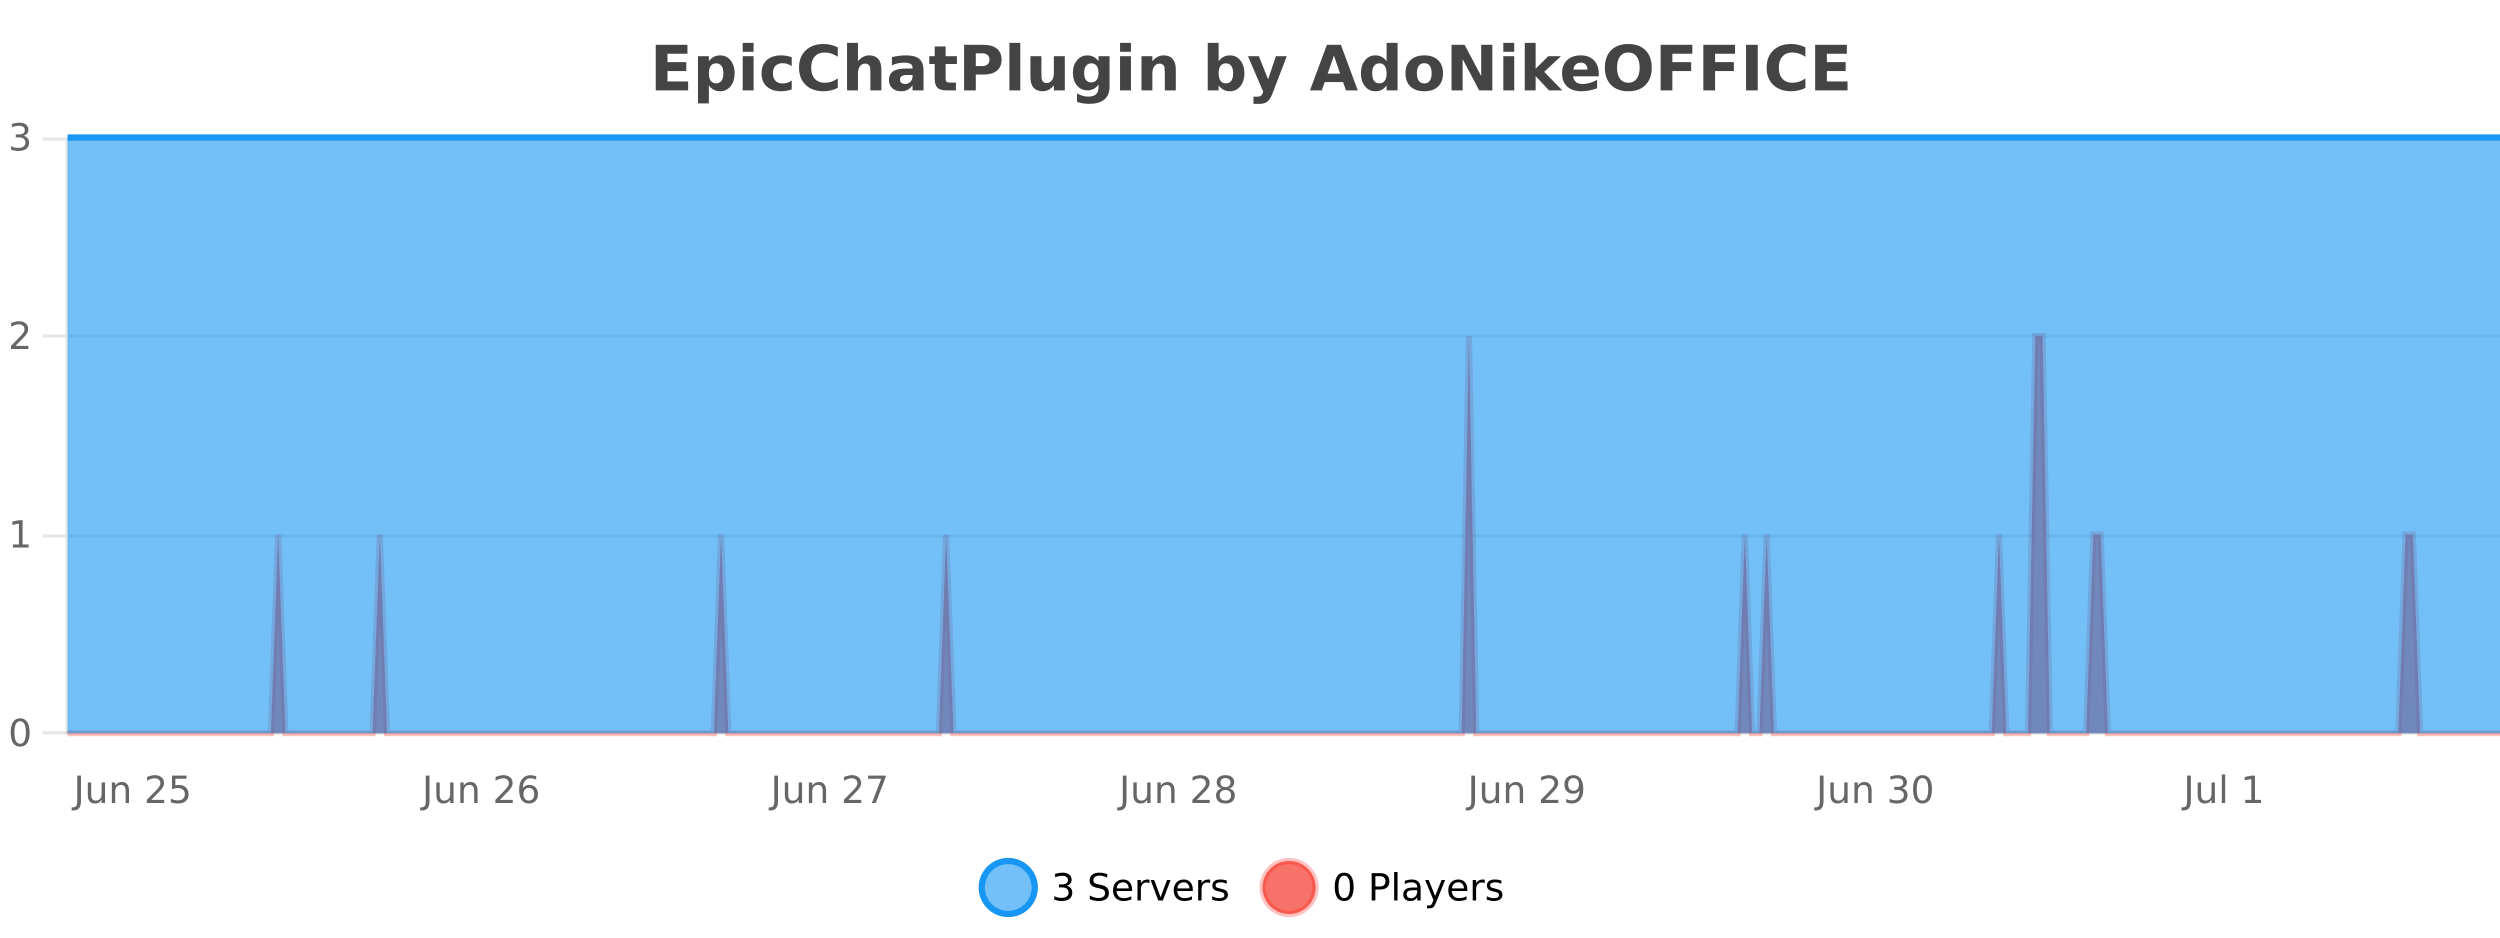 <?xml version="1.0" encoding="UTF-8"?>
<svg xmlns="http://www.w3.org/2000/svg" xmlns:xlink="http://www.w3.org/1999/xlink" width="800pt" height="300pt" viewBox="0 0 800 300" version="1.1">
<defs>
<clipPath id="clip1">
  <path d="M 285 263 L 360 263 L 360 300 L 285 300 Z M 285 263 "/>
</clipPath>
<clipPath id="clip2">
  <path d="M 375 263 L 450 263 L 450 300 L 375 300 Z M 375 263 "/>
</clipPath>
<clipPath id="clip3">
  <path d="M 21.633 107 L 800 107 L 800 234.602 L 21.633 234.602 Z M 21.633 107 "/>
</clipPath>
<clipPath id="clip4">
  <path d="M 20.633 79 L 800 79 L 800 235.602 L 20.633 235.602 Z M 20.633 79 "/>
</clipPath>
<clipPath id="clip5">
  <path d="M 21.633 44 L 800 44 L 800 234.602 L 21.633 234.602 Z M 21.633 44 "/>
</clipPath>
<clipPath id="clip6">
  <path d="M 20.633 43 L 800 43 L 800 45 L 20.633 45 Z M 20.633 43 "/>
</clipPath>
</defs>
<g id="surface2024746">
<rect x="0" y="0" width="800" height="300" style="fill:rgb(100%,100%,100%);fill-opacity:1;stroke:none;"/>
<path style="fill:none;stroke-width:1;stroke-linecap:butt;stroke-linejoin:miter;stroke:rgb(0%,0%,0%);stroke-opacity:0.098;stroke-miterlimit:10;" d="M 22 234.5 L 800 234.5 "/>
<path style="fill:none;stroke-width:1;stroke-linecap:butt;stroke-linejoin:miter;stroke:rgb(0%,0%,0%);stroke-opacity:0.098;stroke-miterlimit:10;" d="M 13.633 234.5 L 21 234.5 "/>
<path style="fill:none;stroke-width:1;stroke-linecap:butt;stroke-linejoin:miter;stroke:rgb(0%,0%,0%);stroke-opacity:0.098;stroke-miterlimit:10;" d="M 22 171.5 L 800 171.5 "/>
<path style="fill:none;stroke-width:1;stroke-linecap:butt;stroke-linejoin:miter;stroke:rgb(0%,0%,0%);stroke-opacity:0.098;stroke-miterlimit:10;" d="M 13.633 171.5 L 21 171.5 "/>
<path style="fill:none;stroke-width:1;stroke-linecap:butt;stroke-linejoin:miter;stroke:rgb(0%,0%,0%);stroke-opacity:0.098;stroke-miterlimit:10;" d="M 22 107.5 L 800 107.5 "/>
<path style="fill:none;stroke-width:1;stroke-linecap:butt;stroke-linejoin:miter;stroke:rgb(0%,0%,0%);stroke-opacity:0.098;stroke-miterlimit:10;" d="M 13.633 107.5 L 21 107.5 "/>
<path style="fill:none;stroke-width:1;stroke-linecap:butt;stroke-linejoin:miter;stroke:rgb(0%,0%,0%);stroke-opacity:0.098;stroke-miterlimit:10;" d="M 22 44.5 L 800 44.5 "/>
<path style="fill:none;stroke-width:1;stroke-linecap:butt;stroke-linejoin:miter;stroke:rgb(0%,0%,0%);stroke-opacity:0.098;stroke-miterlimit:10;" d="M 13.633 44.5 L 21 44.5 "/>
<path style=" stroke:none;fill-rule:nonzero;fill:rgb(9.02%,58.824%,95.294%);fill-opacity:0.6;" d="M 331.121 284 C 331.121 288.688 327.324 292.484 322.637 292.484 C 317.953 292.484 314.152 288.688 314.152 284 C 314.152 279.312 317.953 275.516 322.637 275.516 C 327.324 275.516 331.121 279.312 331.121 284 Z M 331.121 284 "/>
<g clip-path="url(#clip1)" clip-rule="nonzero">
<path style="fill:none;stroke-width:2;stroke-linecap:butt;stroke-linejoin:miter;stroke:rgb(9.02%,58.824%,95.294%);stroke-opacity:1;stroke-miterlimit:10;" d="M 331.121 284 C 331.121 288.688 327.324 292.484 322.637 292.484 C 317.953 292.484 314.152 288.688 314.152 284 C 314.152 279.312 317.953 275.516 322.637 275.516 C 327.324 275.516 331.121 279.312 331.121 284 Z M 331.121 284 "/>
</g>
<path style=" stroke:none;fill-rule:nonzero;fill:rgb(0%,0%,0%);fill-opacity:1;" d="M 341.328 283.438 C 341.891 283.562 342.328 283.82 342.641 284.203 C 342.961 284.578 343.125 285.047 343.125 285.609 C 343.125 286.477 342.828 287.148 342.234 287.625 C 341.641 288.094 340.797 288.328 339.703 288.328 C 339.336 288.328 338.957 288.289 338.562 288.219 C 338.176 288.148 337.781 288.039 337.375 287.891 L 337.375 286.75 C 337.695 286.938 338.051 287.086 338.438 287.188 C 338.832 287.281 339.242 287.328 339.672 287.328 C 340.41 287.328 340.973 287.184 341.359 286.891 C 341.754 286.602 341.953 286.172 341.953 285.609 C 341.953 285.102 341.77 284.699 341.406 284.406 C 341.039 284.117 340.539 283.969 339.906 283.969 L 338.875 283.969 L 338.875 283 L 339.953 283 C 340.523 283 340.969 282.887 341.281 282.656 C 341.594 282.418 341.75 282.078 341.75 281.641 C 341.75 281.195 341.586 280.852 341.266 280.609 C 340.953 280.371 340.5 280.25 339.906 280.25 C 339.57 280.25 339.219 280.289 338.844 280.359 C 338.477 280.422 338.07 280.527 337.625 280.672 L 337.625 279.625 C 338.082 279.5 338.504 279.406 338.891 279.344 C 339.285 279.281 339.656 279.25 340 279.25 C 340.906 279.25 341.617 279.453 342.141 279.859 C 342.66 280.266 342.922 280.82 342.922 281.516 C 342.922 282.008 342.781 282.418 342.5 282.75 C 342.227 283.086 341.836 283.312 341.328 283.438 Z M 354.32 279.688 L 354.32 280.844 C 353.871 280.637 353.445 280.48 353.039 280.375 C 352.641 280.262 352.262 280.203 351.898 280.203 C 351.25 280.203 350.75 280.328 350.398 280.578 C 350.055 280.828 349.883 281.188 349.883 281.656 C 349.883 282.043 349.996 282.336 350.227 282.531 C 350.453 282.73 350.898 282.887 351.555 283 L 352.258 283.156 C 353.141 283.324 353.793 283.621 354.211 284.047 C 354.637 284.465 354.852 285.027 354.852 285.734 C 354.852 286.59 354.562 287.234 353.992 287.672 C 353.43 288.109 352.594 288.328 351.492 288.328 C 351.086 288.328 350.648 288.281 350.18 288.188 C 349.711 288.094 349.227 287.953 348.727 287.766 L 348.727 286.547 C 349.203 286.82 349.672 287.023 350.133 287.156 C 350.602 287.293 351.055 287.359 351.492 287.359 C 352.168 287.359 352.688 287.23 353.055 286.969 C 353.43 286.699 353.617 286.32 353.617 285.828 C 353.617 285.402 353.48 285.07 353.211 284.828 C 352.949 284.578 352.516 284.398 351.914 284.281 L 351.195 284.141 C 350.309 283.965 349.668 283.688 349.273 283.312 C 348.887 282.938 348.695 282.418 348.695 281.75 C 348.695 280.969 348.965 280.359 349.508 279.922 C 350.047 279.477 350.797 279.25 351.758 279.25 C 352.172 279.25 352.59 279.289 353.008 279.359 C 353.434 279.434 353.871 279.543 354.32 279.688 Z M 362.266 284.609 L 362.266 285.125 L 357.297 285.125 C 357.348 285.875 357.57 286.445 357.969 286.828 C 358.375 287.215 358.93 287.406 359.641 287.406 C 360.055 287.406 360.457 287.359 360.844 287.266 C 361.238 287.164 361.629 287.008 362.016 286.797 L 362.016 287.828 C 361.617 287.984 361.219 288.105 360.812 288.188 C 360.406 288.281 359.992 288.328 359.578 288.328 C 358.535 288.328 357.707 288.027 357.094 287.422 C 356.477 286.809 356.172 285.98 356.172 284.938 C 356.172 283.867 356.461 283.016 357.047 282.391 C 357.629 281.758 358.41 281.438 359.391 281.438 C 360.273 281.438 360.973 281.727 361.484 282.297 C 362.004 282.859 362.266 283.633 362.266 284.609 Z M 361.188 284.281 C 361.176 283.699 361.008 283.23 360.688 282.875 C 360.363 282.523 359.938 282.344 359.406 282.344 C 358.801 282.344 358.316 282.516 357.953 282.859 C 357.598 283.203 357.395 283.684 357.344 284.297 Z M 367.836 282.594 C 367.711 282.531 367.574 282.484 367.43 282.453 C 367.293 282.414 367.137 282.391 366.961 282.391 C 366.355 282.391 365.887 282.59 365.555 282.984 C 365.23 283.383 365.07 283.953 365.07 284.703 L 365.07 288.156 L 363.992 288.156 L 363.992 281.594 L 365.07 281.594 L 365.07 282.609 C 365.297 282.215 365.594 281.922 365.961 281.734 C 366.324 281.539 366.766 281.438 367.289 281.438 C 367.359 281.438 367.438 281.445 367.523 281.453 C 367.617 281.465 367.715 281.48 367.82 281.5 Z M 368.195 281.594 L 369.336 281.594 L 371.383 287.094 L 373.445 281.594 L 374.586 281.594 L 372.117 288.156 L 370.648 288.156 Z M 381.688 284.609 L 381.688 285.125 L 376.719 285.125 C 376.77 285.875 376.992 286.445 377.391 286.828 C 377.797 287.215 378.352 287.406 379.062 287.406 C 379.477 287.406 379.879 287.359 380.266 287.266 C 380.66 287.164 381.051 287.008 381.438 286.797 L 381.438 287.828 C 381.039 287.984 380.641 288.105 380.234 288.188 C 379.828 288.281 379.414 288.328 379 288.328 C 377.957 288.328 377.129 288.027 376.516 287.422 C 375.898 286.809 375.594 285.98 375.594 284.938 C 375.594 283.867 375.883 283.016 376.469 282.391 C 377.051 281.758 377.832 281.438 378.812 281.438 C 379.695 281.438 380.395 281.727 380.906 282.297 C 381.426 282.859 381.688 283.633 381.688 284.609 Z M 380.609 284.281 C 380.598 283.699 380.43 283.23 380.109 282.875 C 379.785 282.523 379.359 282.344 378.828 282.344 C 378.223 282.344 377.738 282.516 377.375 282.859 C 377.02 283.203 376.816 283.684 376.766 284.297 Z M 387.258 282.594 C 387.133 282.531 386.996 282.484 386.852 282.453 C 386.715 282.414 386.559 282.391 386.383 282.391 C 385.777 282.391 385.309 282.59 384.977 282.984 C 384.652 283.383 384.492 283.953 384.492 284.703 L 384.492 288.156 L 383.414 288.156 L 383.414 281.594 L 384.492 281.594 L 384.492 282.609 C 384.719 282.215 385.016 281.922 385.383 281.734 C 385.746 281.539 386.188 281.438 386.711 281.438 C 386.781 281.438 386.859 281.445 386.945 281.453 C 387.039 281.465 387.137 281.48 387.242 281.5 Z M 392.562 281.781 L 392.562 282.812 C 392.258 282.656 391.941 282.543 391.609 282.469 C 391.285 282.387 390.945 282.344 390.594 282.344 C 390.062 282.344 389.66 282.43 389.391 282.594 C 389.117 282.75 388.984 282.996 388.984 283.328 C 388.984 283.578 389.078 283.777 389.266 283.922 C 389.461 284.059 389.852 284.188 390.438 284.312 L 390.797 284.406 C 391.566 284.562 392.113 284.793 392.438 285.094 C 392.758 285.398 392.922 285.812 392.922 286.344 C 392.922 286.961 392.676 287.445 392.188 287.797 C 391.707 288.152 391.047 288.328 390.203 288.328 C 389.848 288.328 389.477 288.289 389.094 288.219 C 388.719 288.156 388.32 288.059 387.906 287.922 L 387.906 286.797 C 388.301 287.008 388.691 287.164 389.078 287.266 C 389.461 287.371 389.848 287.422 390.234 287.422 C 390.734 287.422 391.117 287.34 391.391 287.172 C 391.672 286.996 391.812 286.746 391.812 286.422 C 391.812 286.133 391.711 285.906 391.516 285.75 C 391.316 285.594 390.883 285.445 390.219 285.297 L 389.844 285.219 C 389.176 285.074 388.691 284.855 388.391 284.562 C 388.098 284.273 387.953 283.875 387.953 283.375 C 387.953 282.75 388.172 282.273 388.609 281.938 C 389.047 281.605 389.664 281.438 390.469 281.438 C 390.863 281.438 391.238 281.469 391.594 281.531 C 391.945 281.586 392.27 281.668 392.562 281.781 Z M 332.637 277.016 "/>
<path style=" stroke:none;fill-rule:nonzero;fill:rgb(96.863%,44.706%,40.784%);fill-opacity:1;" d="M 420.988 284 C 420.988 288.688 417.191 292.484 412.504 292.484 C 407.82 292.484 404.02 288.688 404.02 284 C 404.02 279.312 407.82 275.516 412.504 275.516 C 417.191 275.516 420.988 279.312 420.988 284 Z M 420.988 284 "/>
<g clip-path="url(#clip2)" clip-rule="nonzero">
<path style="fill:none;stroke-width:2;stroke-linecap:butt;stroke-linejoin:miter;stroke:rgb(100%,4.706%,0%);stroke-opacity:0.247;stroke-miterlimit:10;" d="M 420.988 284 C 420.988 288.688 417.191 292.484 412.504 292.484 C 407.82 292.484 404.02 288.688 404.02 284 C 404.02 279.312 407.82 275.516 412.504 275.516 C 417.191 275.516 420.988 279.312 420.988 284 Z M 420.988 284 "/>
</g>
<path style=" stroke:none;fill-rule:nonzero;fill:rgb(0%,0%,0%);fill-opacity:1;" d="M 430.133 280.188 C 429.527 280.188 429.07 280.492 428.758 281.094 C 428.453 281.688 428.305 282.59 428.305 283.797 C 428.305 284.996 428.453 285.898 428.758 286.5 C 429.07 287.094 429.527 287.391 430.133 287.391 C 430.746 287.391 431.203 287.094 431.508 286.5 C 431.82 285.898 431.977 284.996 431.977 283.797 C 431.977 282.59 431.82 281.688 431.508 281.094 C 431.203 280.492 430.746 280.188 430.133 280.188 Z M 430.133 279.25 C 431.109 279.25 431.859 279.641 432.383 280.422 C 432.902 281.195 433.164 282.32 433.164 283.797 C 433.164 285.266 432.902 286.391 432.383 287.172 C 431.859 287.945 431.109 288.328 430.133 288.328 C 429.152 288.328 428.402 287.945 427.883 287.172 C 427.371 286.391 427.117 285.266 427.117 283.797 C 427.117 282.32 427.371 281.195 427.883 280.422 C 428.402 279.641 429.152 279.25 430.133 279.25 Z M 440.125 280.375 L 440.125 283.672 L 441.609 283.672 C 442.16 283.672 442.586 283.531 442.891 283.25 C 443.191 282.961 443.344 282.547 443.344 282.016 C 443.344 281.496 443.191 281.094 442.891 280.812 C 442.586 280.523 442.16 280.375 441.609 280.375 Z M 438.938 279.406 L 441.609 279.406 C 442.598 279.406 443.344 279.633 443.844 280.078 C 444.344 280.516 444.594 281.164 444.594 282.016 C 444.594 282.883 444.344 283.539 443.844 283.984 C 443.344 284.422 442.598 284.641 441.609 284.641 L 440.125 284.641 L 440.125 288.156 L 438.938 288.156 Z M 446.129 279.031 L 447.207 279.031 L 447.207 288.156 L 446.129 288.156 Z M 452.445 284.859 C 451.578 284.859 450.977 284.961 450.633 285.156 C 450.297 285.355 450.133 285.695 450.133 286.172 C 450.133 286.559 450.258 286.867 450.508 287.094 C 450.766 287.312 451.109 287.422 451.539 287.422 C 452.141 287.422 452.621 287.215 452.977 286.797 C 453.34 286.371 453.523 285.805 453.523 285.094 L 453.523 284.859 Z M 454.602 284.406 L 454.602 288.156 L 453.523 288.156 L 453.523 287.156 C 453.273 287.555 452.965 287.852 452.602 288.047 C 452.234 288.234 451.789 288.328 451.258 288.328 C 450.578 288.328 450.043 288.141 449.648 287.766 C 449.25 287.383 449.055 286.875 449.055 286.25 C 449.055 285.512 449.297 284.953 449.789 284.578 C 450.289 284.203 451.027 284.016 452.008 284.016 L 453.523 284.016 L 453.523 283.906 C 453.523 283.406 453.355 283.023 453.023 282.75 C 452.699 282.48 452.246 282.344 451.664 282.344 C 451.289 282.344 450.918 282.391 450.555 282.484 C 450.199 282.578 449.859 282.715 449.539 282.891 L 449.539 281.891 C 449.934 281.734 450.312 281.621 450.68 281.547 C 451.055 281.477 451.418 281.438 451.773 281.438 C 452.719 281.438 453.43 281.684 453.898 282.172 C 454.367 282.664 454.602 283.406 454.602 284.406 Z M 459.551 288.766 C 459.246 289.547 458.949 290.055 458.66 290.297 C 458.367 290.535 457.98 290.656 457.504 290.656 L 456.645 290.656 L 456.645 289.75 L 457.27 289.75 C 457.57 289.75 457.801 289.676 457.957 289.531 C 458.121 289.395 458.305 289.066 458.504 288.547 L 458.707 288.047 L 456.051 281.594 L 457.191 281.594 L 459.238 286.719 L 461.301 281.594 L 462.441 281.594 Z M 469.543 284.609 L 469.543 285.125 L 464.574 285.125 C 464.625 285.875 464.848 286.445 465.246 286.828 C 465.652 287.215 466.207 287.406 466.918 287.406 C 467.332 287.406 467.734 287.359 468.121 287.266 C 468.516 287.164 468.906 287.008 469.293 286.797 L 469.293 287.828 C 468.895 287.984 468.496 288.105 468.09 288.188 C 467.684 288.281 467.27 288.328 466.855 288.328 C 465.812 288.328 464.984 288.027 464.371 287.422 C 463.754 286.809 463.449 285.98 463.449 284.938 C 463.449 283.867 463.738 283.016 464.324 282.391 C 464.906 281.758 465.688 281.438 466.668 281.438 C 467.551 281.438 468.25 281.727 468.762 282.297 C 469.281 282.859 469.543 283.633 469.543 284.609 Z M 468.465 284.281 C 468.453 283.699 468.285 283.23 467.965 282.875 C 467.641 282.523 467.215 282.344 466.684 282.344 C 466.078 282.344 465.594 282.516 465.23 282.859 C 464.875 283.203 464.672 283.684 464.621 284.297 Z M 475.113 282.594 C 474.988 282.531 474.852 282.484 474.707 282.453 C 474.57 282.414 474.414 282.391 474.238 282.391 C 473.633 282.391 473.164 282.59 472.832 282.984 C 472.508 283.383 472.348 283.953 472.348 284.703 L 472.348 288.156 L 471.27 288.156 L 471.27 281.594 L 472.348 281.594 L 472.348 282.609 C 472.574 282.215 472.871 281.922 473.238 281.734 C 473.602 281.539 474.043 281.438 474.566 281.438 C 474.637 281.438 474.715 281.445 474.801 281.453 C 474.895 281.465 474.992 281.48 475.098 281.5 Z M 480.422 281.781 L 480.422 282.812 C 480.117 282.656 479.801 282.543 479.469 282.469 C 479.145 282.387 478.805 282.344 478.453 282.344 C 477.922 282.344 477.52 282.43 477.25 282.594 C 476.977 282.75 476.844 282.996 476.844 283.328 C 476.844 283.578 476.938 283.777 477.125 283.922 C 477.32 284.059 477.711 284.188 478.297 284.312 L 478.656 284.406 C 479.426 284.562 479.973 284.793 480.297 285.094 C 480.617 285.398 480.781 285.812 480.781 286.344 C 480.781 286.961 480.535 287.445 480.047 287.797 C 479.566 288.152 478.906 288.328 478.062 288.328 C 477.707 288.328 477.336 288.289 476.953 288.219 C 476.578 288.156 476.18 288.059 475.766 287.922 L 475.766 286.797 C 476.16 287.008 476.551 287.164 476.938 287.266 C 477.32 287.371 477.707 287.422 478.094 287.422 C 478.594 287.422 478.977 287.34 479.25 287.172 C 479.531 286.996 479.672 286.746 479.672 286.422 C 479.672 286.133 479.57 285.906 479.375 285.75 C 479.176 285.594 478.742 285.445 478.078 285.297 L 477.703 285.219 C 477.035 285.074 476.551 284.855 476.25 284.562 C 475.957 284.273 475.812 283.875 475.812 283.375 C 475.812 282.75 476.031 282.273 476.469 281.938 C 476.906 281.605 477.523 281.438 478.328 281.438 C 478.723 281.438 479.098 281.469 479.453 281.531 C 479.805 281.586 480.129 281.668 480.422 281.781 Z M 422.504 277.016 "/>
<path style=" stroke:none;fill-rule:nonzero;fill:rgb(26.667%,26.667%,26.667%);fill-opacity:1;" d="M 209.844 14.344 L 219.984 14.344 L 219.984 17.188 L 213.594 17.188 L 213.594 19.891 L 219.609 19.891 L 219.609 22.734 L 213.594 22.734 L 213.594 26.078 L 220.203 26.078 L 220.203 28.922 L 209.844 28.922 Z M 226.836 27.344 L 226.836 33.078 L 223.352 33.078 L 223.352 17.984 L 226.836 17.984 L 226.836 19.578 C 227.324 18.945 227.859 18.477 228.445 18.172 C 229.027 17.871 229.699 17.719 230.461 17.719 C 231.812 17.719 232.922 18.258 233.789 19.328 C 234.652 20.402 235.086 21.781 235.086 23.469 C 235.086 25.148 234.652 26.523 233.789 27.594 C 232.922 28.668 231.812 29.203 230.461 29.203 C 229.699 29.203 229.027 29.051 228.445 28.75 C 227.859 28.449 227.324 27.98 226.836 27.344 Z M 229.164 20.266 C 228.414 20.266 227.836 20.543 227.43 21.094 C 227.031 21.637 226.836 22.43 226.836 23.469 C 226.836 24.5 227.031 25.293 227.43 25.844 C 227.836 26.398 228.414 26.672 229.164 26.672 C 229.914 26.672 230.484 26.402 230.883 25.859 C 231.277 25.309 231.477 24.512 231.477 23.469 C 231.477 22.43 231.277 21.637 230.883 21.094 C 230.484 20.543 229.914 20.266 229.164 20.266 Z M 237.664 17.984 L 241.148 17.984 L 241.148 28.922 L 237.664 28.922 Z M 237.664 13.719 L 241.148 13.719 L 241.148 16.578 L 237.664 16.578 Z M 253.352 18.328 L 253.352 21.172 C 252.883 20.852 252.406 20.609 251.93 20.453 C 251.449 20.297 250.949 20.219 250.43 20.219 C 249.461 20.219 248.699 20.508 248.148 21.078 C 247.605 21.641 247.336 22.438 247.336 23.469 C 247.336 24.492 247.605 25.289 248.148 25.859 C 248.699 26.422 249.461 26.703 250.43 26.703 C 250.98 26.703 251.5 26.625 251.992 26.469 C 252.48 26.305 252.934 26.059 253.352 25.734 L 253.352 28.594 C 252.809 28.805 252.258 28.953 251.695 29.047 C 251.133 29.148 250.562 29.203 249.992 29.203 C 248.023 29.203 246.48 28.699 245.367 27.688 C 244.25 26.68 243.695 25.273 243.695 23.469 C 243.695 21.656 244.25 20.246 245.367 19.234 C 246.48 18.227 248.023 17.719 249.992 17.719 C 250.562 17.719 251.125 17.773 251.68 17.875 C 252.242 17.969 252.797 18.121 253.352 18.328 Z M 268.094 28.125 C 267.395 28.48 266.672 28.746 265.922 28.922 C 265.18 29.109 264.398 29.203 263.578 29.203 C 261.148 29.203 259.227 28.527 257.812 27.172 C 256.395 25.809 255.688 23.965 255.688 21.641 C 255.688 19.32 256.395 17.48 257.812 16.125 C 259.227 14.762 261.148 14.078 263.578 14.078 C 264.398 14.078 265.18 14.172 265.922 14.359 C 266.672 14.539 267.395 14.805 268.094 15.156 L 268.094 18.172 C 267.395 17.703 266.707 17.359 266.031 17.141 C 265.352 16.914 264.641 16.797 263.891 16.797 C 262.547 16.797 261.488 17.23 260.719 18.094 C 259.957 18.949 259.578 20.133 259.578 21.641 C 259.578 23.152 259.957 24.34 260.719 25.203 C 261.488 26.059 262.547 26.484 263.891 26.484 C 264.641 26.484 265.352 26.375 266.031 26.156 C 266.707 25.93 267.395 25.578 268.094 25.109 Z M 282.039 22.266 L 282.039 28.922 L 278.523 28.922 L 278.523 23.844 C 278.523 22.887 278.5 22.23 278.461 21.875 C 278.418 21.512 278.344 21.246 278.242 21.078 C 278.105 20.852 277.918 20.672 277.68 20.547 C 277.449 20.422 277.184 20.359 276.883 20.359 C 276.152 20.359 275.578 20.641 275.164 21.203 C 274.746 21.766 274.539 22.547 274.539 23.547 L 274.539 28.922 L 271.055 28.922 L 271.055 13.719 L 274.539 13.719 L 274.539 19.578 C 275.07 18.945 275.633 18.477 276.227 18.172 C 276.82 17.871 277.469 17.719 278.18 17.719 C 279.449 17.719 280.406 18.109 281.055 18.891 C 281.711 19.664 282.039 20.789 282.039 22.266 Z M 290.184 24 C 289.453 24 288.906 24.125 288.543 24.375 C 288.176 24.617 287.996 24.98 287.996 25.469 C 287.996 25.906 288.141 26.25 288.434 26.5 C 288.734 26.75 289.145 26.875 289.668 26.875 C 290.324 26.875 290.875 26.641 291.324 26.172 C 291.781 25.703 292.012 25.117 292.012 24.406 L 292.012 24 Z M 295.527 22.688 L 295.527 28.922 L 292.012 28.922 L 292.012 27.297 C 291.543 27.965 291.012 28.449 290.418 28.75 C 289.832 29.051 289.121 29.203 288.277 29.203 C 287.152 29.203 286.234 28.875 285.527 28.219 C 284.816 27.555 284.465 26.695 284.465 25.641 C 284.465 24.359 284.902 23.422 285.777 22.828 C 286.66 22.227 288.051 21.922 289.949 21.922 L 292.012 21.922 L 292.012 21.641 C 292.012 21.09 291.793 20.688 291.355 20.438 C 290.918 20.18 290.234 20.047 289.309 20.047 C 288.559 20.047 287.859 20.125 287.215 20.281 C 286.566 20.43 285.969 20.648 285.418 20.938 L 285.418 18.281 C 286.168 18.094 286.918 17.953 287.668 17.859 C 288.426 17.766 289.188 17.719 289.949 17.719 C 291.918 17.719 293.34 18.109 294.215 18.891 C 295.09 19.664 295.527 20.93 295.527 22.688 Z M 302.602 14.875 L 302.602 17.984 L 306.211 17.984 L 306.211 20.484 L 302.602 20.484 L 302.602 25.125 C 302.602 25.637 302.699 25.98 302.898 26.156 C 303.105 26.336 303.508 26.422 304.102 26.422 L 305.898 26.422 L 305.898 28.922 L 302.898 28.922 C 301.523 28.922 300.543 28.637 299.961 28.062 C 299.387 27.48 299.102 26.5 299.102 25.125 L 299.102 20.484 L 297.367 20.484 L 297.367 17.984 L 299.102 17.984 L 299.102 14.875 Z M 308.508 14.344 L 314.742 14.344 C 316.594 14.344 318.016 14.758 319.008 15.578 C 320.008 16.402 320.508 17.574 320.508 19.094 C 320.508 20.625 320.008 21.805 319.008 22.625 C 318.016 23.449 316.594 23.859 314.742 23.859 L 312.258 23.859 L 312.258 28.922 L 308.508 28.922 Z M 312.258 17.062 L 312.258 21.141 L 314.336 21.141 C 315.062 21.141 315.625 20.965 316.023 20.609 C 316.43 20.258 316.633 19.75 316.633 19.094 C 316.633 18.449 316.43 17.949 316.023 17.594 C 315.625 17.242 315.062 17.062 314.336 17.062 Z M 323.008 13.719 L 326.492 13.719 L 326.492 28.922 L 323.008 28.922 Z M 329.738 24.656 L 329.738 17.984 L 333.254 17.984 L 333.254 19.078 C 333.254 19.672 333.246 20.418 333.238 21.312 C 333.238 22.211 333.238 22.805 333.238 23.094 C 333.238 23.98 333.258 24.617 333.301 25 C 333.352 25.387 333.43 25.668 333.535 25.844 C 333.68 26.074 333.867 26.25 334.098 26.375 C 334.324 26.5 334.59 26.562 334.895 26.562 C 335.621 26.562 336.195 26.281 336.613 25.719 C 337.027 25.156 337.238 24.383 337.238 23.391 L 337.238 17.984 L 340.738 17.984 L 340.738 28.922 L 337.238 28.922 L 337.238 27.344 C 336.707 27.98 336.145 28.449 335.551 28.75 C 334.965 29.051 334.32 29.203 333.613 29.203 C 332.352 29.203 331.387 28.82 330.723 28.047 C 330.066 27.266 329.738 26.137 329.738 24.656 Z M 351.539 27.062 C 351.059 27.699 350.527 28.168 349.945 28.469 C 349.359 28.773 348.688 28.922 347.93 28.922 C 346.594 28.922 345.492 28.398 344.617 27.344 C 343.75 26.293 343.32 24.953 343.32 23.328 C 343.32 21.695 343.75 20.355 344.617 19.312 C 345.492 18.262 346.594 17.734 347.93 17.734 C 348.688 17.734 349.359 17.887 349.945 18.188 C 350.527 18.492 351.059 18.965 351.539 19.609 L 351.539 17.984 L 355.055 17.984 L 355.055 27.812 C 355.055 29.57 354.496 30.914 353.383 31.844 C 352.277 32.77 350.668 33.234 348.555 33.234 C 347.875 33.234 347.215 33.18 346.57 33.078 C 345.934 32.973 345.293 32.816 344.648 32.609 L 344.648 29.875 C 345.262 30.227 345.859 30.488 346.445 30.656 C 347.027 30.832 347.617 30.922 348.211 30.922 C 349.355 30.922 350.195 30.672 350.727 30.172 C 351.266 29.672 351.539 28.887 351.539 27.812 Z M 349.227 20.266 C 348.508 20.266 347.945 20.531 347.539 21.062 C 347.133 21.594 346.93 22.352 346.93 23.328 C 346.93 24.328 347.121 25.09 347.508 25.609 C 347.902 26.121 348.477 26.375 349.227 26.375 C 349.953 26.375 350.523 26.109 350.93 25.578 C 351.336 25.047 351.539 24.297 351.539 23.328 C 351.539 22.352 351.336 21.594 350.93 21.062 C 350.523 20.531 349.953 20.266 349.227 20.266 Z M 358.418 17.984 L 361.902 17.984 L 361.902 28.922 L 358.418 28.922 Z M 358.418 13.719 L 361.902 13.719 L 361.902 16.578 L 358.418 16.578 Z M 376.258 22.266 L 376.258 28.922 L 372.742 28.922 L 372.742 23.828 C 372.742 22.883 372.719 22.23 372.68 21.875 C 372.637 21.512 372.562 21.246 372.461 21.078 C 372.324 20.852 372.137 20.672 371.898 20.547 C 371.668 20.422 371.402 20.359 371.102 20.359 C 370.371 20.359 369.797 20.641 369.383 21.203 C 368.965 21.766 368.758 22.547 368.758 23.547 L 368.758 28.922 L 365.273 28.922 L 365.273 17.984 L 368.758 17.984 L 368.758 19.578 C 369.289 18.945 369.852 18.477 370.445 18.172 C 371.039 17.871 371.688 17.719 372.398 17.719 C 373.668 17.719 374.625 18.109 375.273 18.891 C 375.93 19.664 376.258 20.789 376.258 22.266 Z M 392.289 26.672 C 393.039 26.672 393.609 26.402 394.008 25.859 C 394.402 25.309 394.602 24.512 394.602 23.469 C 394.602 22.43 394.402 21.637 394.008 21.094 C 393.609 20.543 393.039 20.266 392.289 20.266 C 391.539 20.266 390.961 20.543 390.555 21.094 C 390.156 21.637 389.961 22.43 389.961 23.469 C 389.961 24.5 390.156 25.293 390.555 25.844 C 390.961 26.398 391.539 26.672 392.289 26.672 Z M 389.961 19.578 C 390.449 18.945 390.984 18.477 391.57 18.172 C 392.152 17.871 392.824 17.719 393.586 17.719 C 394.938 17.719 396.047 18.258 396.914 19.328 C 397.777 20.402 398.211 21.781 398.211 23.469 C 398.211 25.148 397.777 26.523 396.914 27.594 C 396.047 28.668 394.938 29.203 393.586 29.203 C 392.824 29.203 392.152 29.051 391.57 28.75 C 390.984 28.449 390.449 27.98 389.961 27.344 L 389.961 28.922 L 386.477 28.922 L 386.477 13.719 L 389.961 13.719 Z M 399.352 17.984 L 402.836 17.984 L 405.789 25.406 L 408.289 17.984 L 411.773 17.984 L 407.18 29.953 C 406.719 31.172 406.18 32.02 405.555 32.5 C 404.938 32.988 404.133 33.234 403.133 33.234 L 401.102 33.234 L 401.102 30.938 L 402.195 30.938 C 402.789 30.938 403.219 30.844 403.492 30.656 C 403.762 30.469 403.969 30.129 404.117 29.641 L 404.227 29.344 Z M 429.789 26.266 L 423.914 26.266 L 422.977 28.922 L 419.195 28.922 L 424.602 14.344 L 429.086 14.344 L 434.477 28.922 L 430.711 28.922 Z M 424.852 23.562 L 428.836 23.562 L 426.852 17.766 Z M 443.707 19.578 L 443.707 13.719 L 447.223 13.719 L 447.223 28.922 L 443.707 28.922 L 443.707 27.344 C 443.227 27.992 442.695 28.465 442.113 28.766 C 441.527 29.055 440.855 29.203 440.098 29.203 C 438.754 29.203 437.648 28.668 436.785 27.594 C 435.918 26.523 435.488 25.148 435.488 23.469 C 435.488 21.781 435.918 20.402 436.785 19.328 C 437.648 18.258 438.754 17.719 440.098 17.719 C 440.855 17.719 441.527 17.871 442.113 18.172 C 442.695 18.477 443.227 18.945 443.707 19.578 Z M 441.395 26.672 C 442.145 26.672 442.715 26.402 443.113 25.859 C 443.508 25.309 443.707 24.512 443.707 23.469 C 443.707 22.43 443.508 21.637 443.113 21.094 C 442.715 20.543 442.145 20.266 441.395 20.266 C 440.652 20.266 440.086 20.543 439.691 21.094 C 439.293 21.637 439.098 22.43 439.098 23.469 C 439.098 24.512 439.293 25.309 439.691 25.859 C 440.086 26.402 440.652 26.672 441.395 26.672 Z M 455.789 20.219 C 455.008 20.219 454.414 20.5 454.008 21.062 C 453.602 21.617 453.398 22.418 453.398 23.469 C 453.398 24.512 453.602 25.312 454.008 25.875 C 454.414 26.43 455.008 26.703 455.789 26.703 C 456.547 26.703 457.125 26.43 457.523 25.875 C 457.93 25.312 458.133 24.512 458.133 23.469 C 458.133 22.418 457.93 21.617 457.523 21.062 C 457.125 20.5 456.547 20.219 455.789 20.219 Z M 455.789 17.719 C 457.664 17.719 459.125 18.23 460.18 19.25 C 461.242 20.262 461.773 21.668 461.773 23.469 C 461.773 25.262 461.242 26.668 460.18 27.688 C 459.125 28.699 457.664 29.203 455.789 29.203 C 453.891 29.203 452.414 28.699 451.352 27.688 C 450.289 26.668 449.758 25.262 449.758 23.469 C 449.758 21.668 450.289 20.262 451.352 19.25 C 452.414 18.23 453.891 17.719 455.789 17.719 Z M 464.484 14.344 L 468.672 14.344 L 473.984 24.344 L 473.984 14.344 L 477.547 14.344 L 477.547 28.922 L 473.344 28.922 L 468.047 18.922 L 468.047 28.922 L 464.484 28.922 Z M 481.062 17.984 L 484.547 17.984 L 484.547 28.922 L 481.062 28.922 Z M 481.062 13.719 L 484.547 13.719 L 484.547 16.578 L 481.062 16.578 Z M 487.922 13.719 L 491.406 13.719 L 491.406 22 L 495.438 17.984 L 499.5 17.984 L 494.156 23 L 499.922 28.922 L 495.672 28.922 L 491.406 24.359 L 491.406 28.922 L 487.922 28.922 Z M 511.59 23.422 L 511.59 24.422 L 503.418 24.422 C 503.5 25.246 503.797 25.859 504.309 26.266 C 504.816 26.672 505.527 26.875 506.434 26.875 C 507.172 26.875 507.926 26.766 508.699 26.547 C 509.469 26.328 510.262 26 511.074 25.562 L 511.074 28.25 C 510.25 28.562 509.422 28.797 508.59 28.953 C 507.766 29.117 506.941 29.203 506.121 29.203 C 504.141 29.203 502.598 28.703 501.496 27.703 C 500.402 26.695 499.855 25.281 499.855 23.469 C 499.855 21.68 500.391 20.273 501.465 19.25 C 502.547 18.23 504.031 17.719 505.918 17.719 C 507.637 17.719 509.012 18.242 510.043 19.281 C 511.074 20.312 511.59 21.695 511.59 23.422 Z M 507.996 22.266 C 507.996 21.602 507.801 21.062 507.418 20.656 C 507.031 20.25 506.527 20.047 505.902 20.047 C 505.223 20.047 504.672 20.242 504.246 20.625 C 503.828 21 503.566 21.547 503.465 22.266 Z M 521.062 16.797 C 519.914 16.797 519.023 17.227 518.391 18.078 C 517.766 18.922 517.453 20.109 517.453 21.641 C 517.453 23.172 517.766 24.367 518.391 25.219 C 519.023 26.062 519.914 26.484 521.062 26.484 C 522.207 26.484 523.098 26.062 523.734 25.219 C 524.367 24.367 524.688 23.172 524.688 21.641 C 524.688 20.109 524.367 18.922 523.734 18.078 C 523.098 17.227 522.207 16.797 521.062 16.797 Z M 521.062 14.078 C 523.406 14.078 525.238 14.75 526.562 16.094 C 527.895 17.43 528.562 19.277 528.562 21.641 C 528.562 24.008 527.895 25.859 526.562 27.203 C 525.238 28.539 523.406 29.203 521.062 29.203 C 518.719 29.203 516.879 28.539 515.547 27.203 C 514.223 25.859 513.562 24.008 513.562 21.641 C 513.562 19.277 514.223 17.43 515.547 16.094 C 516.879 14.75 518.719 14.078 521.062 14.078 Z M 531.406 14.344 L 541.547 14.344 L 541.547 17.188 L 535.156 17.188 L 535.156 19.891 L 541.172 19.891 L 541.172 22.734 L 535.156 22.734 L 535.156 28.922 L 531.406 28.922 Z M 545.07 14.344 L 555.211 14.344 L 555.211 17.188 L 548.82 17.188 L 548.82 19.891 L 554.836 19.891 L 554.836 22.734 L 548.82 22.734 L 548.82 28.922 L 545.07 28.922 Z M 558.73 14.344 L 562.48 14.344 L 562.48 28.922 L 558.73 28.922 Z M 577.734 28.125 C 577.035 28.48 576.312 28.746 575.562 28.922 C 574.82 29.109 574.039 29.203 573.219 29.203 C 570.789 29.203 568.867 28.527 567.453 27.172 C 566.035 25.809 565.328 23.965 565.328 21.641 C 565.328 19.32 566.035 17.48 567.453 16.125 C 568.867 14.762 570.789 14.078 573.219 14.078 C 574.039 14.078 574.82 14.172 575.562 14.359 C 576.312 14.539 577.035 14.805 577.734 15.156 L 577.734 18.172 C 577.035 17.703 576.348 17.359 575.672 17.141 C 574.992 16.914 574.281 16.797 573.531 16.797 C 572.188 16.797 571.129 17.23 570.359 18.094 C 569.598 18.949 569.219 20.133 569.219 21.641 C 569.219 23.152 569.598 24.34 570.359 25.203 C 571.129 26.059 572.188 26.484 573.531 26.484 C 574.281 26.484 574.992 26.375 575.672 26.156 C 576.348 25.93 577.035 25.578 577.734 25.109 Z M 580.852 14.344 L 590.992 14.344 L 590.992 17.188 L 584.602 17.188 L 584.602 19.891 L 590.617 19.891 L 590.617 22.734 L 584.602 22.734 L 584.602 26.078 L 591.211 26.078 L 591.211 28.922 L 580.852 28.922 Z M 208 10.359 "/>
<path style="fill:none;stroke-width:1;stroke-linecap:butt;stroke-linejoin:miter;stroke:rgb(0%,0%,0%);stroke-opacity:0.098;stroke-miterlimit:10;" d="M 21 234.5 L 801 234.5 "/>
<path style=" stroke:none;fill-rule:nonzero;fill:rgb(40%,40%,40%);fill-opacity:1;" d="M 24.719 248.203 L 25.906 248.203 L 25.906 256.344 C 25.906 257.395 25.703 258.16 25.297 258.641 C 24.898 259.117 24.258 259.359 23.375 259.359 L 22.922 259.359 L 22.922 258.359 L 23.297 258.359 C 23.816 258.359 24.18 258.211 24.391 257.922 C 24.609 257.629 24.719 257.102 24.719 256.344 Z M 28.102 254.359 L 28.102 250.391 L 29.18 250.391 L 29.18 254.328 C 29.18 254.945 29.297 255.406 29.539 255.719 C 29.789 256.031 30.152 256.188 30.633 256.188 C 31.215 256.188 31.672 256.008 32.008 255.641 C 32.352 255.266 32.523 254.758 32.523 254.109 L 32.523 250.391 L 33.602 250.391 L 33.602 256.953 L 32.523 256.953 L 32.523 255.938 C 32.262 256.344 31.961 256.648 31.617 256.844 C 31.273 257.031 30.871 257.125 30.414 257.125 C 29.652 257.125 29.074 256.891 28.68 256.422 C 28.293 255.953 28.102 255.266 28.102 254.359 Z M 30.82 250.234 Z M 41.285 252.984 L 41.285 256.953 L 40.207 256.953 L 40.207 253.031 C 40.207 252.406 40.082 251.945 39.832 251.641 C 39.59 251.328 39.23 251.172 38.754 251.172 C 38.168 251.172 37.707 251.359 37.363 251.734 C 37.027 252.102 36.863 252.605 36.863 253.25 L 36.863 256.953 L 35.785 256.953 L 35.785 250.391 L 36.863 250.391 L 36.863 251.406 C 37.121 251.012 37.426 250.719 37.77 250.531 C 38.121 250.336 38.527 250.234 38.988 250.234 C 39.738 250.234 40.305 250.469 40.691 250.938 C 41.086 251.398 41.285 252.078 41.285 252.984 Z M 48.406 255.953 L 52.547 255.953 L 52.547 256.953 L 46.984 256.953 L 46.984 255.953 C 47.43 255.496 48.039 254.875 48.812 254.094 C 49.594 253.305 50.082 252.793 50.281 252.562 C 50.664 252.148 50.93 251.793 51.078 251.5 C 51.234 251.199 51.312 250.906 51.312 250.625 C 51.312 250.156 51.145 249.777 50.812 249.484 C 50.488 249.195 50.066 249.047 49.547 249.047 C 49.172 249.047 48.773 249.109 48.359 249.234 C 47.953 249.359 47.516 249.559 47.047 249.828 L 47.047 248.625 C 47.523 248.438 47.969 248.297 48.375 248.203 C 48.789 248.102 49.172 248.047 49.516 248.047 C 50.422 248.047 51.145 248.277 51.688 248.734 C 52.227 249.184 52.5 249.789 52.5 250.547 C 52.5 250.902 52.43 251.242 52.297 251.562 C 52.16 251.887 51.914 252.266 51.562 252.703 C 51.457 252.82 51.145 253.148 50.625 253.688 C 50.102 254.23 49.363 254.984 48.406 255.953 Z M 55.043 248.203 L 59.684 248.203 L 59.684 249.203 L 56.121 249.203 L 56.121 251.344 C 56.297 251.281 56.469 251.242 56.637 251.219 C 56.812 251.188 56.984 251.172 57.152 251.172 C 58.129 251.172 58.906 251.445 59.48 251.984 C 60.051 252.516 60.34 253.234 60.34 254.141 C 60.34 255.09 60.043 255.824 59.449 256.344 C 58.863 256.867 58.043 257.125 56.98 257.125 C 56.605 257.125 56.223 257.094 55.84 257.031 C 55.465 256.969 55.074 256.875 54.668 256.75 L 54.668 255.562 C 55.02 255.75 55.387 255.891 55.762 255.984 C 56.137 256.078 56.531 256.125 56.949 256.125 C 57.625 256.125 58.16 255.949 58.559 255.594 C 58.953 255.242 59.152 254.758 59.152 254.141 C 59.152 253.539 58.953 253.059 58.559 252.703 C 58.16 252.352 57.625 252.172 56.949 252.172 C 56.637 252.172 56.316 252.211 55.996 252.281 C 55.684 252.344 55.363 252.449 55.043 252.594 Z M 23.547 245.816 "/>
<path style=" stroke:none;fill-rule:nonzero;fill:rgb(40%,40%,40%);fill-opacity:1;" d="M 136.246 248.203 L 137.434 248.203 L 137.434 256.344 C 137.434 257.395 137.23 258.16 136.824 258.641 C 136.426 259.117 135.785 259.359 134.902 259.359 L 134.449 259.359 L 134.449 258.359 L 134.824 258.359 C 135.344 258.359 135.707 258.211 135.918 257.922 C 136.137 257.629 136.246 257.102 136.246 256.344 Z M 139.629 254.359 L 139.629 250.391 L 140.707 250.391 L 140.707 254.328 C 140.707 254.945 140.824 255.406 141.066 255.719 C 141.316 256.031 141.68 256.188 142.16 256.188 C 142.742 256.188 143.199 256.008 143.535 255.641 C 143.879 255.266 144.051 254.758 144.051 254.109 L 144.051 250.391 L 145.129 250.391 L 145.129 256.953 L 144.051 256.953 L 144.051 255.938 C 143.789 256.344 143.488 256.648 143.145 256.844 C 142.801 257.031 142.398 257.125 141.941 257.125 C 141.18 257.125 140.602 256.891 140.207 256.422 C 139.82 255.953 139.629 255.266 139.629 254.359 Z M 142.348 250.234 Z M 152.812 252.984 L 152.812 256.953 L 151.734 256.953 L 151.734 253.031 C 151.734 252.406 151.609 251.945 151.359 251.641 C 151.117 251.328 150.758 251.172 150.281 251.172 C 149.695 251.172 149.234 251.359 148.891 251.734 C 148.555 252.102 148.391 252.605 148.391 253.25 L 148.391 256.953 L 147.312 256.953 L 147.312 250.391 L 148.391 250.391 L 148.391 251.406 C 148.648 251.012 148.953 250.719 149.297 250.531 C 149.648 250.336 150.055 250.234 150.516 250.234 C 151.266 250.234 151.832 250.469 152.219 250.938 C 152.613 251.398 152.812 252.078 152.812 252.984 Z M 159.938 255.953 L 164.078 255.953 L 164.078 256.953 L 158.516 256.953 L 158.516 255.953 C 158.961 255.496 159.57 254.875 160.344 254.094 C 161.125 253.305 161.613 252.793 161.812 252.562 C 162.195 252.148 162.461 251.793 162.609 251.5 C 162.766 251.199 162.844 250.906 162.844 250.625 C 162.844 250.156 162.676 249.777 162.344 249.484 C 162.02 249.195 161.598 249.047 161.078 249.047 C 160.703 249.047 160.305 249.109 159.891 249.234 C 159.484 249.359 159.047 249.559 158.578 249.828 L 158.578 248.625 C 159.055 248.438 159.5 248.297 159.906 248.203 C 160.32 248.102 160.703 248.047 161.047 248.047 C 161.953 248.047 162.676 248.277 163.219 248.734 C 163.758 249.184 164.031 249.789 164.031 250.547 C 164.031 250.902 163.961 251.242 163.828 251.562 C 163.691 251.887 163.445 252.266 163.094 252.703 C 162.988 252.82 162.676 253.148 162.156 253.688 C 161.633 254.23 160.895 254.984 159.938 255.953 Z M 169.242 252.109 C 168.711 252.109 168.289 252.293 167.977 252.656 C 167.664 253.023 167.508 253.516 167.508 254.141 C 167.508 254.777 167.664 255.277 167.977 255.641 C 168.289 256.008 168.711 256.188 169.242 256.188 C 169.773 256.188 170.188 256.008 170.492 255.641 C 170.805 255.277 170.961 254.777 170.961 254.141 C 170.961 253.516 170.805 253.023 170.492 252.656 C 170.188 252.293 169.773 252.109 169.242 252.109 Z M 171.586 248.391 L 171.586 249.469 C 171.281 249.336 170.98 249.23 170.68 249.156 C 170.375 249.086 170.078 249.047 169.789 249.047 C 169.008 249.047 168.406 249.312 167.992 249.844 C 167.586 250.367 167.352 251.156 167.289 252.219 C 167.516 251.887 167.805 251.633 168.148 251.453 C 168.5 251.266 168.887 251.172 169.305 251.172 C 170.18 251.172 170.871 251.438 171.383 251.969 C 171.891 252.5 172.148 253.227 172.148 254.141 C 172.148 255.047 171.883 255.773 171.352 256.312 C 170.82 256.855 170.117 257.125 169.242 257.125 C 168.219 257.125 167.445 256.742 166.914 255.969 C 166.383 255.188 166.117 254.062 166.117 252.594 C 166.117 251.211 166.445 250.105 167.102 249.281 C 167.758 248.461 168.637 248.047 169.742 248.047 C 170.031 248.047 170.328 248.078 170.633 248.141 C 170.934 248.195 171.25 248.277 171.586 248.391 Z M 135.074 245.816 "/>
<path style=" stroke:none;fill-rule:nonzero;fill:rgb(40%,40%,40%);fill-opacity:1;" d="M 247.773 248.203 L 248.961 248.203 L 248.961 256.344 C 248.961 257.395 248.758 258.16 248.352 258.641 C 247.953 259.117 247.312 259.359 246.43 259.359 L 245.977 259.359 L 245.977 258.359 L 246.352 258.359 C 246.871 258.359 247.234 258.211 247.445 257.922 C 247.664 257.629 247.773 257.102 247.773 256.344 Z M 251.156 254.359 L 251.156 250.391 L 252.234 250.391 L 252.234 254.328 C 252.234 254.945 252.352 255.406 252.594 255.719 C 252.844 256.031 253.207 256.188 253.688 256.188 C 254.27 256.188 254.727 256.008 255.062 255.641 C 255.406 255.266 255.578 254.758 255.578 254.109 L 255.578 250.391 L 256.656 250.391 L 256.656 256.953 L 255.578 256.953 L 255.578 255.938 C 255.316 256.344 255.016 256.648 254.672 256.844 C 254.328 257.031 253.926 257.125 253.469 257.125 C 252.707 257.125 252.129 256.891 251.734 256.422 C 251.348 255.953 251.156 255.266 251.156 254.359 Z M 253.875 250.234 Z M 264.34 252.984 L 264.34 256.953 L 263.262 256.953 L 263.262 253.031 C 263.262 252.406 263.137 251.945 262.887 251.641 C 262.645 251.328 262.285 251.172 261.809 251.172 C 261.223 251.172 260.762 251.359 260.418 251.734 C 260.082 252.102 259.918 252.605 259.918 253.25 L 259.918 256.953 L 258.84 256.953 L 258.84 250.391 L 259.918 250.391 L 259.918 251.406 C 260.176 251.012 260.48 250.719 260.824 250.531 C 261.176 250.336 261.582 250.234 262.043 250.234 C 262.793 250.234 263.359 250.469 263.746 250.938 C 264.141 251.398 264.34 252.078 264.34 252.984 Z M 271.461 255.953 L 275.602 255.953 L 275.602 256.953 L 270.039 256.953 L 270.039 255.953 C 270.484 255.496 271.094 254.875 271.867 254.094 C 272.648 253.305 273.137 252.793 273.336 252.562 C 273.719 252.148 273.984 251.793 274.133 251.5 C 274.289 251.199 274.367 250.906 274.367 250.625 C 274.367 250.156 274.199 249.777 273.867 249.484 C 273.543 249.195 273.121 249.047 272.602 249.047 C 272.227 249.047 271.828 249.109 271.414 249.234 C 271.008 249.359 270.57 249.559 270.102 249.828 L 270.102 248.625 C 270.578 248.438 271.023 248.297 271.43 248.203 C 271.844 248.102 272.227 248.047 272.57 248.047 C 273.477 248.047 274.199 248.277 274.742 248.734 C 275.281 249.184 275.555 249.789 275.555 250.547 C 275.555 250.902 275.484 251.242 275.352 251.562 C 275.215 251.887 274.969 252.266 274.617 252.703 C 274.512 252.82 274.199 253.148 273.68 253.688 C 273.156 254.23 272.418 254.984 271.461 255.953 Z M 277.785 248.203 L 283.41 248.203 L 283.41 248.703 L 280.238 256.953 L 279.004 256.953 L 281.988 249.203 L 277.785 249.203 Z M 246.602 245.816 "/>
<path style=" stroke:none;fill-rule:nonzero;fill:rgb(40%,40%,40%);fill-opacity:1;" d="M 359.297 248.203 L 360.484 248.203 L 360.484 256.344 C 360.484 257.395 360.281 258.16 359.875 258.641 C 359.477 259.117 358.836 259.359 357.953 259.359 L 357.5 259.359 L 357.5 258.359 L 357.875 258.359 C 358.395 258.359 358.758 258.211 358.969 257.922 C 359.188 257.629 359.297 257.102 359.297 256.344 Z M 362.68 254.359 L 362.68 250.391 L 363.758 250.391 L 363.758 254.328 C 363.758 254.945 363.875 255.406 364.117 255.719 C 364.367 256.031 364.73 256.188 365.211 256.188 C 365.793 256.188 366.25 256.008 366.586 255.641 C 366.93 255.266 367.102 254.758 367.102 254.109 L 367.102 250.391 L 368.18 250.391 L 368.18 256.953 L 367.102 256.953 L 367.102 255.938 C 366.84 256.344 366.539 256.648 366.195 256.844 C 365.852 257.031 365.449 257.125 364.992 257.125 C 364.23 257.125 363.652 256.891 363.258 256.422 C 362.871 255.953 362.68 255.266 362.68 254.359 Z M 365.398 250.234 Z M 375.863 252.984 L 375.863 256.953 L 374.785 256.953 L 374.785 253.031 C 374.785 252.406 374.66 251.945 374.41 251.641 C 374.168 251.328 373.809 251.172 373.332 251.172 C 372.746 251.172 372.285 251.359 371.941 251.734 C 371.605 252.102 371.441 252.605 371.441 253.25 L 371.441 256.953 L 370.363 256.953 L 370.363 250.391 L 371.441 250.391 L 371.441 251.406 C 371.699 251.012 372.004 250.719 372.348 250.531 C 372.699 250.336 373.105 250.234 373.566 250.234 C 374.316 250.234 374.883 250.469 375.27 250.938 C 375.664 251.398 375.863 252.078 375.863 252.984 Z M 382.984 255.953 L 387.125 255.953 L 387.125 256.953 L 381.562 256.953 L 381.562 255.953 C 382.008 255.496 382.617 254.875 383.391 254.094 C 384.172 253.305 384.66 252.793 384.859 252.562 C 385.242 252.148 385.508 251.793 385.656 251.5 C 385.812 251.199 385.891 250.906 385.891 250.625 C 385.891 250.156 385.723 249.777 385.391 249.484 C 385.066 249.195 384.645 249.047 384.125 249.047 C 383.75 249.047 383.352 249.109 382.938 249.234 C 382.531 249.359 382.094 249.559 381.625 249.828 L 381.625 248.625 C 382.102 248.438 382.547 248.297 382.953 248.203 C 383.367 248.102 383.75 248.047 384.094 248.047 C 385 248.047 385.723 248.277 386.266 248.734 C 386.805 249.184 387.078 249.789 387.078 250.547 C 387.078 250.902 387.008 251.242 386.875 251.562 C 386.738 251.887 386.492 252.266 386.141 252.703 C 386.035 252.82 385.723 253.148 385.203 253.688 C 384.68 254.23 383.941 254.984 382.984 255.953 Z M 392.137 252.797 C 391.574 252.797 391.129 252.949 390.809 253.25 C 390.484 253.555 390.324 253.965 390.324 254.484 C 390.324 255.016 390.484 255.434 390.809 255.734 C 391.129 256.039 391.574 256.188 392.137 256.188 C 392.699 256.188 393.141 256.039 393.465 255.734 C 393.785 255.434 393.949 255.016 393.949 254.484 C 393.949 253.965 393.785 253.555 393.465 253.25 C 393.152 252.949 392.707 252.797 392.137 252.797 Z M 390.949 252.297 C 390.449 252.172 390.051 251.938 389.762 251.594 C 389.48 251.242 389.34 250.812 389.34 250.312 C 389.34 249.617 389.59 249.062 390.09 248.656 C 390.59 248.25 391.27 248.047 392.137 248.047 C 393.012 248.047 393.691 248.25 394.184 248.656 C 394.684 249.062 394.934 249.617 394.934 250.312 C 394.934 250.812 394.793 251.242 394.512 251.594 C 394.23 251.938 393.832 252.172 393.324 252.297 C 393.895 252.434 394.34 252.695 394.652 253.078 C 394.973 253.465 395.137 253.934 395.137 254.484 C 395.137 255.34 394.875 255.996 394.355 256.453 C 393.844 256.902 393.105 257.125 392.137 257.125 C 391.176 257.125 390.438 256.902 389.918 256.453 C 389.395 255.996 389.137 255.34 389.137 254.484 C 389.137 253.934 389.297 253.465 389.621 253.078 C 389.941 252.695 390.387 252.434 390.949 252.297 Z M 390.527 250.422 C 390.527 250.883 390.668 251.234 390.949 251.484 C 391.23 251.734 391.625 251.859 392.137 251.859 C 392.645 251.859 393.043 251.734 393.324 251.484 C 393.613 251.234 393.762 250.883 393.762 250.422 C 393.762 249.977 393.613 249.625 393.324 249.375 C 393.043 249.117 392.645 248.984 392.137 248.984 C 391.625 248.984 391.23 249.117 390.949 249.375 C 390.668 249.625 390.527 249.977 390.527 250.422 Z M 358.125 245.816 "/>
<path style=" stroke:none;fill-rule:nonzero;fill:rgb(40%,40%,40%);fill-opacity:1;" d="M 470.824 248.203 L 472.012 248.203 L 472.012 256.344 C 472.012 257.395 471.809 258.16 471.402 258.641 C 471.004 259.117 470.363 259.359 469.48 259.359 L 469.027 259.359 L 469.027 258.359 L 469.402 258.359 C 469.922 258.359 470.285 258.211 470.496 257.922 C 470.715 257.629 470.824 257.102 470.824 256.344 Z M 474.207 254.359 L 474.207 250.391 L 475.285 250.391 L 475.285 254.328 C 475.285 254.945 475.402 255.406 475.645 255.719 C 475.895 256.031 476.258 256.188 476.738 256.188 C 477.32 256.188 477.777 256.008 478.113 255.641 C 478.457 255.266 478.629 254.758 478.629 254.109 L 478.629 250.391 L 479.707 250.391 L 479.707 256.953 L 478.629 256.953 L 478.629 255.938 C 478.367 256.344 478.066 256.648 477.723 256.844 C 477.379 257.031 476.977 257.125 476.52 257.125 C 475.758 257.125 475.18 256.891 474.785 256.422 C 474.398 255.953 474.207 255.266 474.207 254.359 Z M 476.926 250.234 Z M 487.391 252.984 L 487.391 256.953 L 486.312 256.953 L 486.312 253.031 C 486.312 252.406 486.188 251.945 485.938 251.641 C 485.695 251.328 485.336 251.172 484.859 251.172 C 484.273 251.172 483.812 251.359 483.469 251.734 C 483.133 252.102 482.969 252.605 482.969 253.25 L 482.969 256.953 L 481.891 256.953 L 481.891 250.391 L 482.969 250.391 L 482.969 251.406 C 483.227 251.012 483.531 250.719 483.875 250.531 C 484.227 250.336 484.633 250.234 485.094 250.234 C 485.844 250.234 486.41 250.469 486.797 250.938 C 487.191 251.398 487.391 252.078 487.391 252.984 Z M 494.516 255.953 L 498.656 255.953 L 498.656 256.953 L 493.094 256.953 L 493.094 255.953 C 493.539 255.496 494.148 254.875 494.922 254.094 C 495.703 253.305 496.191 252.793 496.391 252.562 C 496.773 252.148 497.039 251.793 497.188 251.5 C 497.344 251.199 497.422 250.906 497.422 250.625 C 497.422 250.156 497.254 249.777 496.922 249.484 C 496.598 249.195 496.176 249.047 495.656 249.047 C 495.281 249.047 494.883 249.109 494.469 249.234 C 494.062 249.359 493.625 249.559 493.156 249.828 L 493.156 248.625 C 493.633 248.438 494.078 248.297 494.484 248.203 C 494.898 248.102 495.281 248.047 495.625 248.047 C 496.531 248.047 497.254 248.277 497.797 248.734 C 498.336 249.184 498.609 249.789 498.609 250.547 C 498.609 250.902 498.539 251.242 498.406 251.562 C 498.27 251.887 498.023 252.266 497.672 252.703 C 497.566 252.82 497.254 253.148 496.734 253.688 C 496.211 254.23 495.473 254.984 494.516 255.953 Z M 501.164 256.766 L 501.164 255.688 C 501.465 255.836 501.766 255.945 502.07 256.016 C 502.371 256.09 502.672 256.125 502.977 256.125 C 503.758 256.125 504.352 255.867 504.758 255.344 C 505.172 254.812 505.406 254.012 505.461 252.938 C 505.242 253.281 504.953 253.543 504.602 253.719 C 504.258 253.898 503.871 253.984 503.445 253.984 C 502.57 253.984 501.875 253.727 501.367 253.203 C 500.855 252.672 500.602 251.945 500.602 251.016 C 500.602 250.121 500.867 249.402 501.398 248.859 C 501.93 248.32 502.637 248.047 503.523 248.047 C 504.531 248.047 505.305 248.438 505.836 249.219 C 506.375 249.992 506.648 251.117 506.648 252.594 C 506.648 253.969 506.32 255.07 505.664 255.891 C 505.008 256.715 504.125 257.125 503.023 257.125 C 502.719 257.125 502.418 257.094 502.117 257.031 C 501.812 256.977 501.496 256.891 501.164 256.766 Z M 503.523 253.062 C 504.055 253.062 504.477 252.883 504.789 252.516 C 505.102 252.152 505.258 251.652 505.258 251.016 C 505.258 250.391 505.102 249.898 504.789 249.531 C 504.477 249.168 504.055 248.984 503.523 248.984 C 502.992 248.984 502.57 249.168 502.258 249.531 C 501.953 249.898 501.805 250.391 501.805 251.016 C 501.805 251.652 501.953 252.152 502.258 252.516 C 502.57 252.883 502.992 253.062 503.523 253.062 Z M 469.652 245.816 "/>
<path style=" stroke:none;fill-rule:nonzero;fill:rgb(40%,40%,40%);fill-opacity:1;" d="M 582.352 248.203 L 583.539 248.203 L 583.539 256.344 C 583.539 257.395 583.336 258.16 582.93 258.641 C 582.531 259.117 581.891 259.359 581.008 259.359 L 580.555 259.359 L 580.555 258.359 L 580.93 258.359 C 581.449 258.359 581.812 258.211 582.023 257.922 C 582.242 257.629 582.352 257.102 582.352 256.344 Z M 585.734 254.359 L 585.734 250.391 L 586.812 250.391 L 586.812 254.328 C 586.812 254.945 586.93 255.406 587.172 255.719 C 587.422 256.031 587.785 256.188 588.266 256.188 C 588.848 256.188 589.305 256.008 589.641 255.641 C 589.984 255.266 590.156 254.758 590.156 254.109 L 590.156 250.391 L 591.234 250.391 L 591.234 256.953 L 590.156 256.953 L 590.156 255.938 C 589.895 256.344 589.594 256.648 589.25 256.844 C 588.906 257.031 588.504 257.125 588.047 257.125 C 587.285 257.125 586.707 256.891 586.312 256.422 C 585.926 255.953 585.734 255.266 585.734 254.359 Z M 588.453 250.234 Z M 598.918 252.984 L 598.918 256.953 L 597.84 256.953 L 597.84 253.031 C 597.84 252.406 597.715 251.945 597.465 251.641 C 597.223 251.328 596.863 251.172 596.387 251.172 C 595.801 251.172 595.34 251.359 594.996 251.734 C 594.66 252.102 594.496 252.605 594.496 253.25 L 594.496 256.953 L 593.418 256.953 L 593.418 250.391 L 594.496 250.391 L 594.496 251.406 C 594.754 251.012 595.059 250.719 595.402 250.531 C 595.754 250.336 596.16 250.234 596.621 250.234 C 597.371 250.234 597.938 250.469 598.324 250.938 C 598.719 251.398 598.918 252.078 598.918 252.984 Z M 608.617 252.234 C 609.18 252.359 609.617 252.617 609.93 253 C 610.25 253.375 610.414 253.844 610.414 254.406 C 610.414 255.273 610.117 255.945 609.523 256.422 C 608.93 256.891 608.086 257.125 606.992 257.125 C 606.625 257.125 606.246 257.086 605.852 257.016 C 605.465 256.945 605.07 256.836 604.664 256.688 L 604.664 255.547 C 604.984 255.734 605.34 255.883 605.727 255.984 C 606.121 256.078 606.531 256.125 606.961 256.125 C 607.699 256.125 608.262 255.98 608.648 255.688 C 609.043 255.398 609.242 254.969 609.242 254.406 C 609.242 253.898 609.059 253.496 608.695 253.203 C 608.328 252.914 607.828 252.766 607.195 252.766 L 606.164 252.766 L 606.164 251.797 L 607.242 251.797 C 607.812 251.797 608.258 251.684 608.57 251.453 C 608.883 251.215 609.039 250.875 609.039 250.438 C 609.039 249.992 608.875 249.648 608.555 249.406 C 608.242 249.168 607.789 249.047 607.195 249.047 C 606.859 249.047 606.508 249.086 606.133 249.156 C 605.766 249.219 605.359 249.324 604.914 249.469 L 604.914 248.422 C 605.371 248.297 605.793 248.203 606.18 248.141 C 606.574 248.078 606.945 248.047 607.289 248.047 C 608.195 248.047 608.906 248.25 609.43 248.656 C 609.949 249.062 610.211 249.617 610.211 250.312 C 610.211 250.805 610.07 251.215 609.789 251.547 C 609.516 251.883 609.125 252.109 608.617 252.234 Z M 615.191 248.984 C 614.586 248.984 614.129 249.289 613.816 249.891 C 613.512 250.484 613.363 251.387 613.363 252.594 C 613.363 253.793 613.512 254.695 613.816 255.297 C 614.129 255.891 614.586 256.188 615.191 256.188 C 615.805 256.188 616.262 255.891 616.566 255.297 C 616.879 254.695 617.035 253.793 617.035 252.594 C 617.035 251.387 616.879 250.484 616.566 249.891 C 616.262 249.289 615.805 248.984 615.191 248.984 Z M 615.191 248.047 C 616.168 248.047 616.918 248.438 617.441 249.219 C 617.961 249.992 618.223 251.117 618.223 252.594 C 618.223 254.062 617.961 255.188 617.441 255.969 C 616.918 256.742 616.168 257.125 615.191 257.125 C 614.211 257.125 613.461 256.742 612.941 255.969 C 612.43 255.188 612.176 254.062 612.176 252.594 C 612.176 251.117 612.43 249.992 612.941 249.219 C 613.461 248.438 614.211 248.047 615.191 248.047 Z M 581.18 245.816 "/>
<path style=" stroke:none;fill-rule:nonzero;fill:rgb(40%,40%,40%);fill-opacity:1;" d="M 699.879 248.203 L 701.066 248.203 L 701.066 256.344 C 701.066 257.395 700.863 258.16 700.457 258.641 C 700.059 259.117 699.418 259.359 698.535 259.359 L 698.082 259.359 L 698.082 258.359 L 698.457 258.359 C 698.977 258.359 699.34 258.211 699.551 257.922 C 699.77 257.629 699.879 257.102 699.879 256.344 Z M 703.262 254.359 L 703.262 250.391 L 704.34 250.391 L 704.34 254.328 C 704.34 254.945 704.457 255.406 704.699 255.719 C 704.949 256.031 705.312 256.188 705.793 256.188 C 706.375 256.188 706.832 256.008 707.168 255.641 C 707.512 255.266 707.684 254.758 707.684 254.109 L 707.684 250.391 L 708.762 250.391 L 708.762 256.953 L 707.684 256.953 L 707.684 255.938 C 707.422 256.344 707.121 256.648 706.777 256.844 C 706.434 257.031 706.031 257.125 705.574 257.125 C 704.812 257.125 704.234 256.891 703.84 256.422 C 703.453 255.953 703.262 255.266 703.262 254.359 Z M 705.98 250.234 Z M 710.977 247.828 L 712.055 247.828 L 712.055 256.953 L 710.977 256.953 Z M 718.484 255.953 L 720.422 255.953 L 720.422 249.281 L 718.312 249.703 L 718.312 248.625 L 720.406 248.203 L 721.594 248.203 L 721.594 255.953 L 723.531 255.953 L 723.531 256.953 L 718.484 256.953 Z M 698.707 245.816 "/>
<path style="fill:none;stroke-width:1;stroke-linecap:butt;stroke-linejoin:miter;stroke:rgb(0%,0%,0%);stroke-opacity:0.098;stroke-miterlimit:10;" d="M 21.5 44 L 21.5 235 "/>
<path style=" stroke:none;fill-rule:nonzero;fill:rgb(40%,40%,40%);fill-opacity:1;" d="M 6.445 230.789 C 5.84 230.789 5.383 231.094 5.07 231.695 C 4.766 232.289 4.617 233.191 4.617 234.398 C 4.617 235.598 4.766 236.5 5.07 237.102 C 5.383 237.695 5.84 237.992 6.445 237.992 C 7.059 237.992 7.516 237.695 7.82 237.102 C 8.133 236.5 8.289 235.598 8.289 234.398 C 8.289 233.191 8.133 232.289 7.82 231.695 C 7.516 231.094 7.059 230.789 6.445 230.789 Z M 6.445 229.852 C 7.422 229.852 8.172 230.242 8.695 231.023 C 9.215 231.797 9.477 232.922 9.477 234.398 C 9.477 235.867 9.215 236.992 8.695 237.773 C 8.172 238.547 7.422 238.93 6.445 238.93 C 5.465 238.93 4.715 238.547 4.195 237.773 C 3.684 236.992 3.43 235.867 3.43 234.398 C 3.43 232.922 3.684 231.797 4.195 231.023 C 4.715 230.242 5.465 229.852 6.445 229.852 Z M 2.633 227.617 "/>
<path style=" stroke:none;fill-rule:nonzero;fill:rgb(40%,40%,40%);fill-opacity:1;" d="M 4.117 174.219 L 6.055 174.219 L 6.055 167.547 L 3.945 167.969 L 3.945 166.891 L 6.039 166.469 L 7.227 166.469 L 7.227 174.219 L 9.164 174.219 L 9.164 175.219 L 4.117 175.219 Z M 2.633 164.082 "/>
<path style=" stroke:none;fill-rule:nonzero;fill:rgb(40%,40%,40%);fill-opacity:1;" d="M 4.93 110.688 L 9.07 110.688 L 9.07 111.688 L 3.508 111.688 L 3.508 110.688 C 3.953 110.23 4.562 109.609 5.336 108.828 C 6.117 108.039 6.605 107.527 6.805 107.297 C 7.188 106.883 7.453 106.527 7.602 106.234 C 7.758 105.934 7.836 105.641 7.836 105.359 C 7.836 104.891 7.668 104.512 7.336 104.219 C 7.012 103.93 6.59 103.781 6.07 103.781 C 5.695 103.781 5.297 103.844 4.883 103.969 C 4.477 104.094 4.039 104.293 3.57 104.562 L 3.57 103.359 C 4.047 103.172 4.492 103.031 4.898 102.938 C 5.312 102.836 5.695 102.781 6.039 102.781 C 6.945 102.781 7.668 103.012 8.211 103.469 C 8.75 103.918 9.023 104.523 9.023 105.281 C 9.023 105.637 8.953 105.977 8.82 106.297 C 8.684 106.621 8.438 107 8.086 107.438 C 7.98 107.555 7.668 107.883 7.148 108.422 C 6.625 108.965 5.887 109.719 4.93 110.688 Z M 2.633 100.551 "/>
<path style=" stroke:none;fill-rule:nonzero;fill:rgb(40%,40%,40%);fill-opacity:1;" d="M 7.508 43.438 C 8.07 43.562 8.508 43.82 8.82 44.203 C 9.141 44.578 9.305 45.047 9.305 45.609 C 9.305 46.477 9.008 47.148 8.414 47.625 C 7.82 48.094 6.977 48.328 5.883 48.328 C 5.516 48.328 5.137 48.289 4.742 48.219 C 4.355 48.148 3.961 48.039 3.555 47.891 L 3.555 46.75 C 3.875 46.938 4.23 47.086 4.617 47.188 C 5.012 47.281 5.422 47.328 5.852 47.328 C 6.59 47.328 7.152 47.184 7.539 46.891 C 7.934 46.602 8.133 46.172 8.133 45.609 C 8.133 45.102 7.949 44.699 7.586 44.406 C 7.219 44.117 6.719 43.969 6.086 43.969 L 5.055 43.969 L 5.055 43 L 6.133 43 C 6.703 43 7.148 42.887 7.461 42.656 C 7.773 42.418 7.93 42.078 7.93 41.641 C 7.93 41.195 7.766 40.852 7.445 40.609 C 7.133 40.371 6.68 40.25 6.086 40.25 C 5.75 40.25 5.398 40.289 5.023 40.359 C 4.656 40.422 4.25 40.527 3.805 40.672 L 3.805 39.625 C 4.262 39.5 4.684 39.406 5.07 39.344 C 5.465 39.281 5.836 39.25 6.18 39.25 C 7.086 39.25 7.797 39.453 8.32 39.859 C 8.84 40.266 9.102 40.82 9.102 41.516 C 9.102 42.008 8.961 42.418 8.68 42.75 C 8.406 43.086 8.016 43.312 7.508 43.438 Z M 2.633 37.016 "/>
<g clip-path="url(#clip3)" clip-rule="nonzero">
<path style=" stroke:none;fill-rule:nonzero;fill:rgb(96.863%,44.706%,40.784%);fill-opacity:1;" d="M 800 234.602 L 774.441 234.602 L 772.117 171.066 L 769.793 171.066 L 767.473 234.602 L 674.531 234.602 L 672.207 171.066 L 669.887 171.066 L 667.562 234.602 L 655.945 234.602 L 653.621 107.535 L 651.297 107.535 L 648.973 234.602 L 642.004 234.602 L 639.68 171.066 L 637.355 234.602 L 567.652 234.602 L 565.328 171.066 L 563.004 234.602 L 560.684 234.602 L 558.359 171.066 L 556.035 234.602 L 472.391 234.602 L 470.066 107.535 L 467.742 234.602 L 305.098 234.602 L 302.777 171.066 L 300.453 234.602 L 233.07 234.602 L 230.746 171.066 L 228.426 234.602 L 123.867 234.602 L 121.543 171.066 L 119.223 234.602 L 91.34 234.602 L 89.016 171.066 L 86.691 234.602 L 21.633 234.602 Z M 800 234.602 "/>
</g>
<g clip-path="url(#clip4)" clip-rule="nonzero">
<path style="fill:none;stroke-width:2;stroke-linecap:butt;stroke-linejoin:miter;stroke:rgb(100%,4.706%,0%);stroke-opacity:0.247;stroke-miterlimit:10;" d="M 800 234.602 L 774.441 234.602 L 772.117 171.066 L 769.793 171.066 L 767.473 234.602 L 674.531 234.602 L 672.207 171.066 L 669.887 171.066 L 667.562 234.602 L 655.945 234.602 L 653.621 107.535 L 651.297 107.535 L 648.973 234.602 L 642.004 234.602 L 639.68 171.066 L 637.355 234.602 L 567.652 234.602 L 565.328 171.066 L 563.004 234.602 L 560.684 234.602 L 558.359 171.066 L 556.035 234.602 L 472.391 234.602 L 470.066 107.535 L 467.742 234.602 L 305.098 234.602 L 302.777 171.066 L 300.453 234.602 L 233.07 234.602 L 230.746 171.066 L 228.426 234.602 L 123.867 234.602 L 121.543 171.066 L 119.223 234.602 L 91.34 234.602 L 89.016 171.066 L 86.691 234.602 L 21.633 234.602 "/>
</g>
<g clip-path="url(#clip5)" clip-rule="nonzero">
<path style=" stroke:none;fill-rule:nonzero;fill:rgb(9.02%,58.824%,95.294%);fill-opacity:0.6;" d="M 800 44 L 21.633 44 L 21.633 234.602 L 800 234.602 Z M 800 44 "/>
</g>
<g clip-path="url(#clip6)" clip-rule="nonzero">
<path style="fill:none;stroke-width:2;stroke-linecap:butt;stroke-linejoin:miter;stroke:rgb(9.02%,58.824%,95.294%);stroke-opacity:1;stroke-miterlimit:10;" d="M 800 44 L 21.633 44 "/>
</g>
</g>
</svg>
